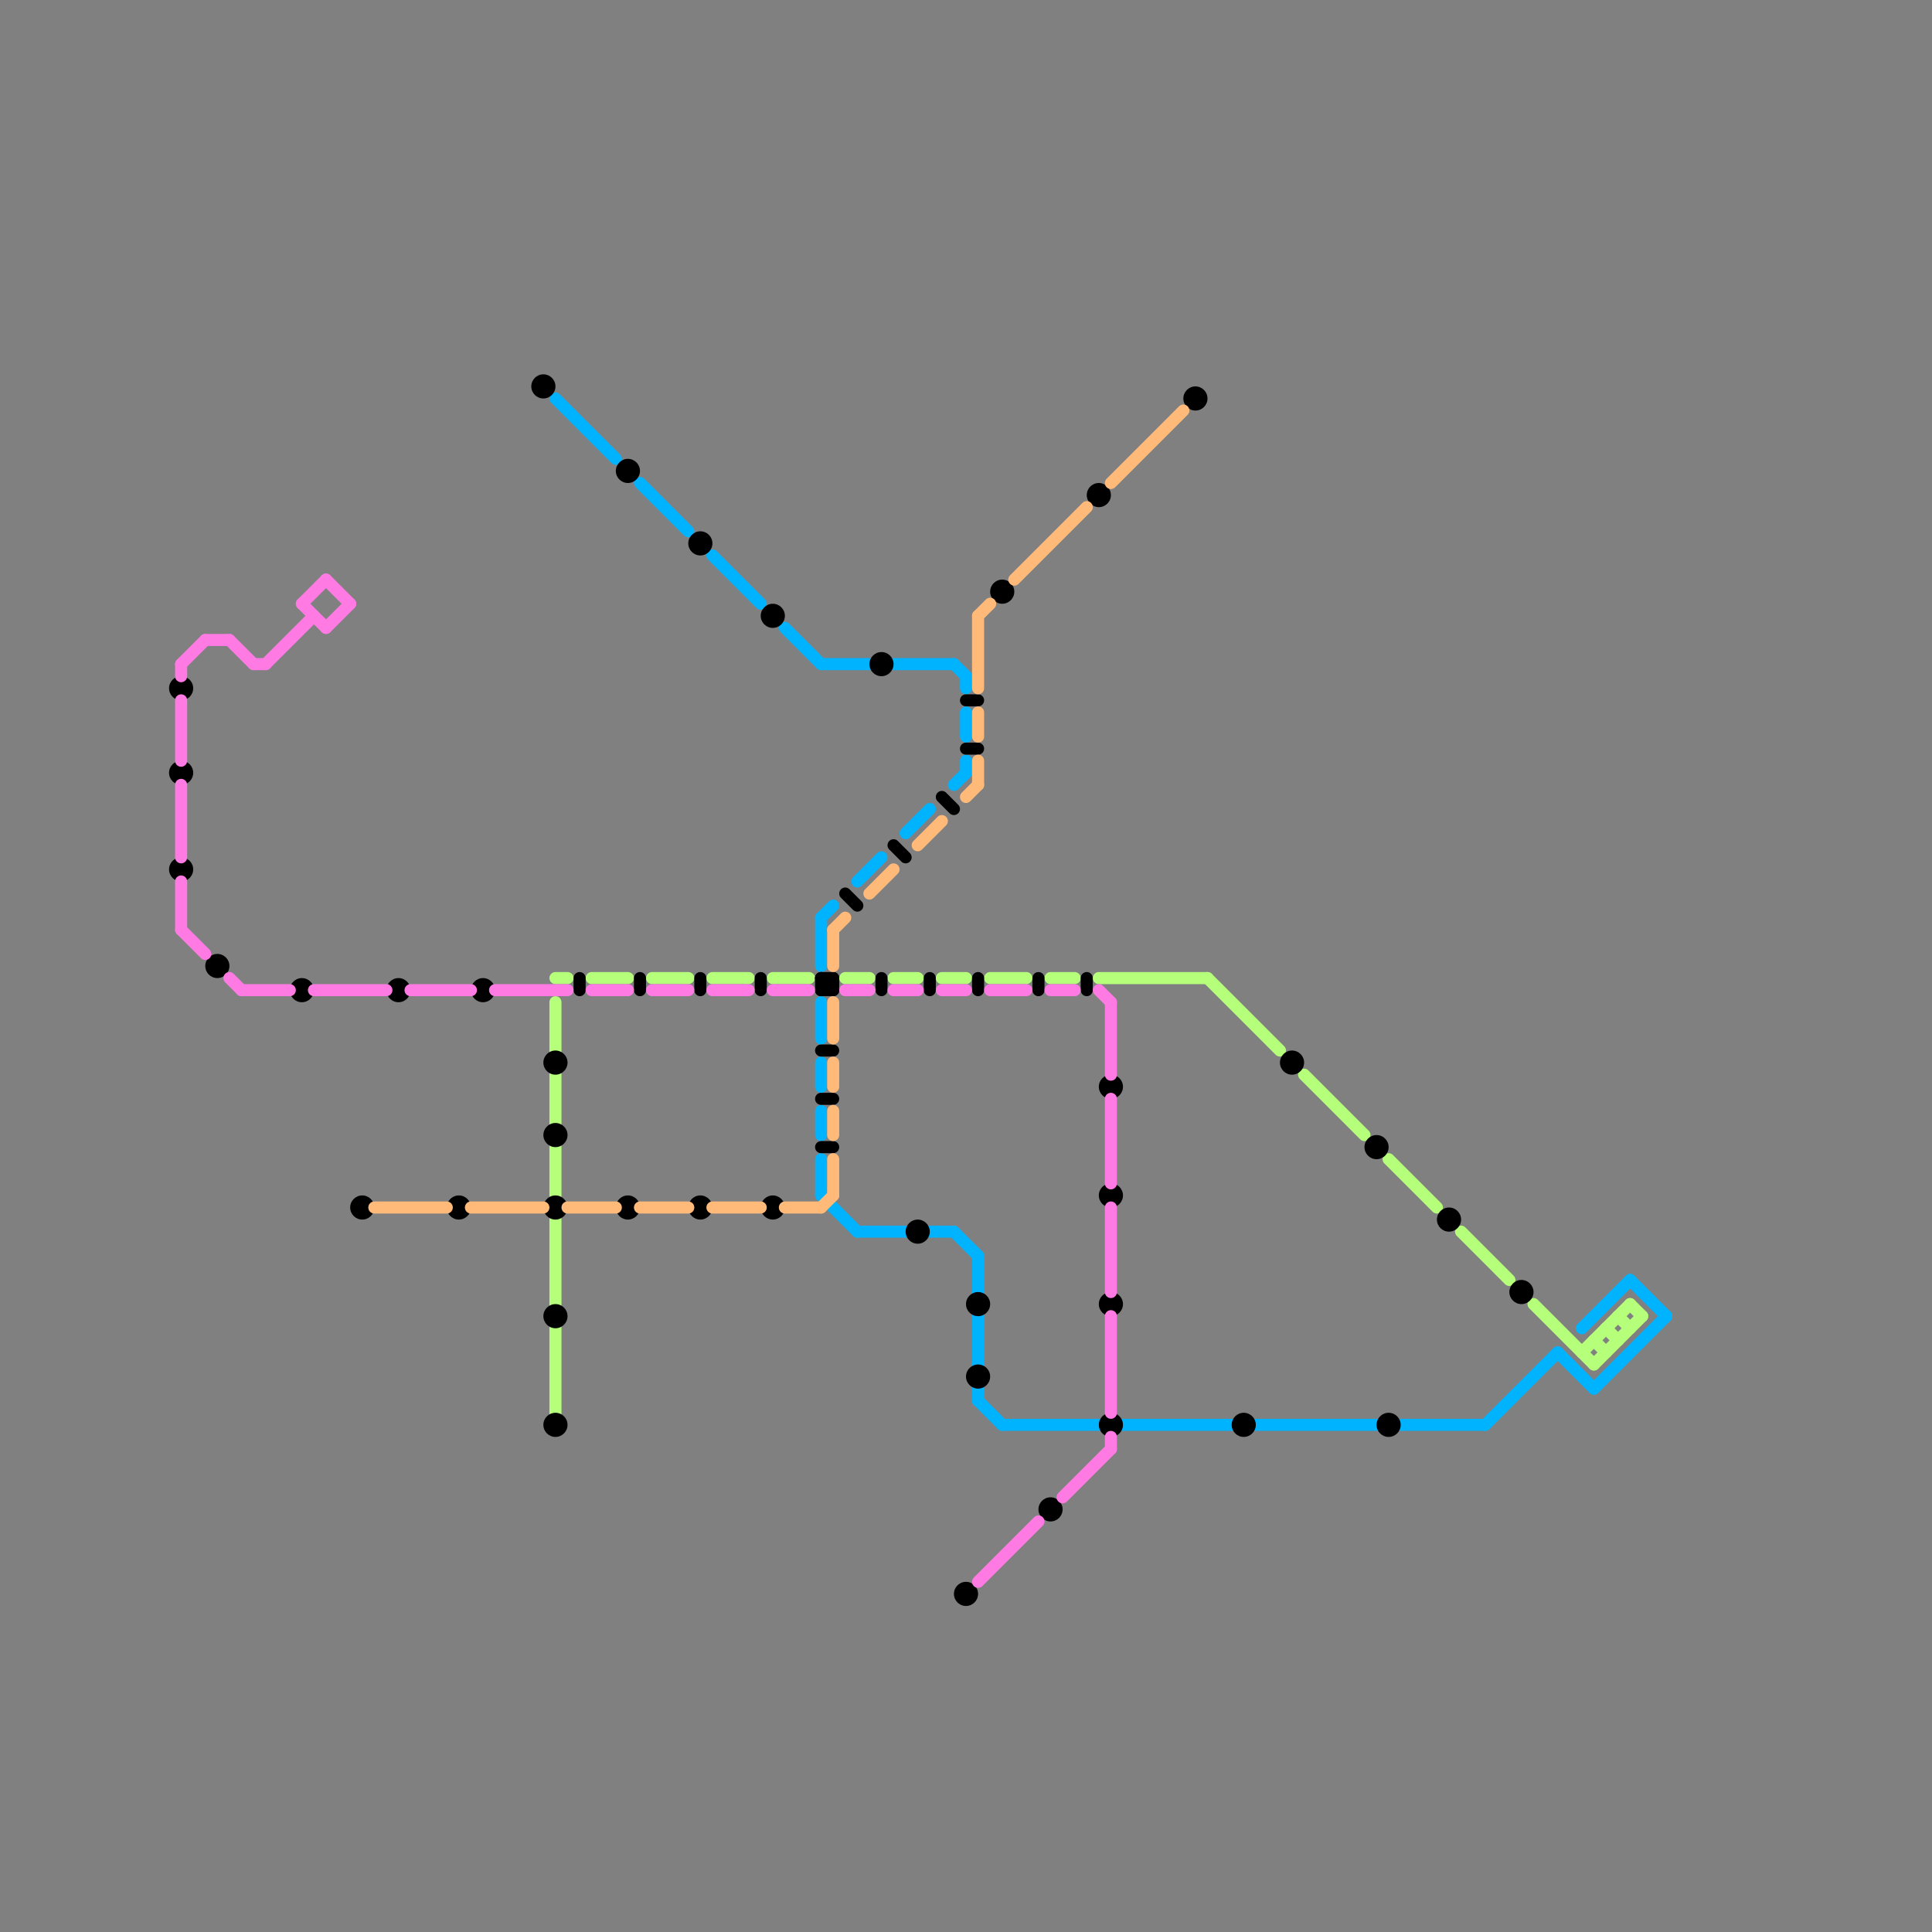 
<svg version="1.1" xmlns="http://www.w3.org/2000/svg" viewBox="0 0 160 160">
<rect x="0" y="0" width="160" height="160" fill="#808080" stroke="none"/>
<style>line { stroke-width: 1; fill: none; stroke-linecap: round; stroke-linejoin: round; } .c0 { stroke: #00b3ff } .c1 { stroke: #b6ff7a } .c2 { stroke: #000000 } .c3 { stroke: #ff7ae2 } .c4 { stroke: #ffba7a }</style><line class="c0" x1="81" y1="109" x2="81" y2="113"/><line class="c0" x1="80" y1="63" x2="80" y2="64"/><line class="c0" x1="74" y1="55" x2="79" y2="55"/><line class="c0" x1="68" y1="55" x2="72" y2="55"/><line class="c0" x1="93" y1="118" x2="102" y2="118"/><line class="c0" x1="81" y1="116" x2="83" y2="118"/><line class="c0" x1="65" y1="52" x2="68" y2="55"/><line class="c0" x1="83" y1="118" x2="91" y2="118"/><line class="c0" x1="53" y1="40" x2="57" y2="44"/><line class="c0" x1="68" y1="76" x2="69" y2="75"/><line class="c0" x1="71" y1="73" x2="73" y2="71"/><line class="c0" x1="79" y1="55" x2="80" y2="56"/><line class="c0" x1="68" y1="92" x2="68" y2="94"/><line class="c0" x1="80" y1="59" x2="80" y2="61"/><line class="c0" x1="79" y1="65" x2="80" y2="64"/><line class="c0" x1="104" y1="118" x2="114" y2="118"/><line class="c0" x1="68" y1="96" x2="68" y2="99"/><line class="c0" x1="81" y1="104" x2="81" y2="107"/><line class="c0" x1="135" y1="106" x2="138" y2="109"/><line class="c0" x1="46" y1="33" x2="51" y2="38"/><line class="c0" x1="68" y1="83" x2="68" y2="86"/><line class="c0" x1="77" y1="102" x2="79" y2="102"/><line class="c0" x1="75" y1="69" x2="77" y2="67"/><line class="c0" x1="59" y1="46" x2="63" y2="50"/><line class="c0" x1="79" y1="102" x2="81" y2="104"/><line class="c0" x1="80" y1="56" x2="80" y2="57"/><line class="c0" x1="123" y1="118" x2="129" y2="112"/><line class="c0" x1="116" y1="118" x2="123" y2="118"/><line class="c0" x1="68" y1="88" x2="68" y2="90"/><line class="c0" x1="71" y1="102" x2="75" y2="102"/><line class="c0" x1="68" y1="99" x2="71" y2="102"/><line class="c0" x1="129" y1="112" x2="132" y2="115"/><line class="c0" x1="132" y1="115" x2="138" y2="109"/><line class="c0" x1="68" y1="76" x2="68" y2="80"/><line class="c0" x1="131" y1="110" x2="135" y2="106"/><line class="c0" x1="81" y1="115" x2="81" y2="116"/><line class="c1" x1="134" y1="109" x2="135" y2="110"/><line class="c1" x1="135" y1="108" x2="136" y2="109"/><line class="c1" x1="82" y1="81" x2="85" y2="81"/><line class="c1" x1="46" y1="95" x2="46" y2="99"/><line class="c1" x1="132" y1="113" x2="136" y2="109"/><line class="c1" x1="100" y1="81" x2="106" y2="87"/><line class="c1" x1="115" y1="96" x2="119" y2="100"/><line class="c1" x1="49" y1="81" x2="52" y2="81"/><line class="c1" x1="46" y1="110" x2="46" y2="117"/><line class="c1" x1="133" y1="110" x2="134" y2="111"/><line class="c1" x1="132" y1="111" x2="133" y2="112"/><line class="c1" x1="54" y1="81" x2="57" y2="81"/><line class="c1" x1="46" y1="101" x2="46" y2="108"/><line class="c1" x1="121" y1="102" x2="125" y2="106"/><line class="c1" x1="78" y1="81" x2="80" y2="81"/><line class="c1" x1="87" y1="81" x2="89" y2="81"/><line class="c1" x1="59" y1="81" x2="62" y2="81"/><line class="c1" x1="46" y1="81" x2="47" y2="81"/><line class="c1" x1="127" y1="108" x2="132" y2="113"/><line class="c1" x1="46" y1="83" x2="46" y2="87"/><line class="c1" x1="74" y1="81" x2="76" y2="81"/><line class="c1" x1="108" y1="89" x2="113" y2="94"/><line class="c1" x1="91" y1="81" x2="100" y2="81"/><line class="c1" x1="46" y1="89" x2="46" y2="93"/><line class="c1" x1="70" y1="81" x2="72" y2="81"/><line class="c1" x1="64" y1="81" x2="67" y2="81"/><line class="c1" x1="131" y1="112" x2="135" y2="108"/><line class="c2" x1="48" y1="81" x2="48" y2="82"/><line class="c2" x1="68" y1="91" x2="69" y2="91"/><line class="c2" x1="73" y1="81" x2="73" y2="82"/><line class="c2" x1="69" y1="81" x2="69" y2="82"/><line class="c2" x1="68" y1="81" x2="68" y2="82"/><line class="c2" x1="77" y1="81" x2="77" y2="82"/><line class="c2" x1="80" y1="58" x2="81" y2="58"/><line class="c2" x1="68" y1="81" x2="69" y2="81"/><line class="c2" x1="53" y1="81" x2="53" y2="82"/><line class="c2" x1="80" y1="62" x2="81" y2="62"/><line class="c2" x1="70" y1="74" x2="71" y2="75"/><line class="c2" x1="68" y1="82" x2="69" y2="81"/><line class="c2" x1="74" y1="70" x2="75" y2="71"/><line class="c2" x1="86" y1="81" x2="86" y2="82"/><line class="c2" x1="68" y1="95" x2="69" y2="95"/><line class="c2" x1="63" y1="81" x2="63" y2="82"/><line class="c2" x1="81" y1="81" x2="81" y2="82"/><line class="c2" x1="78" y1="66" x2="79" y2="67"/><line class="c2" x1="68" y1="87" x2="69" y2="87"/><line class="c2" x1="90" y1="81" x2="90" y2="82"/><line class="c2" x1="68" y1="81" x2="69" y2="82"/><line class="c2" x1="68" y1="82" x2="69" y2="82"/><line class="c2" x1="58" y1="81" x2="58" y2="82"/><circle cx="83" cy="49" r="1" fill="#000000" /><circle cx="99" cy="33" r="1" fill="#000000" /><circle cx="46" cy="88" r="1" fill="#000000" /><circle cx="46" cy="94" r="1" fill="#000000" /><circle cx="46" cy="100" r="1" fill="#000000" /><circle cx="80" cy="132" r="1" fill="#000000" /><circle cx="46" cy="109" r="1" fill="#000000" /><circle cx="46" cy="118" r="1" fill="#000000" /><circle cx="120" cy="101" r="1" fill="#000000" /><circle cx="15" cy="57" r="1" fill="#000000" /><circle cx="103" cy="118" r="1" fill="#000000" /><circle cx="107" cy="88" r="1" fill="#000000" /><circle cx="52" cy="39" r="1" fill="#000000" /><circle cx="15" cy="72" r="1" fill="#000000" /><circle cx="87" cy="125" r="1" fill="#000000" /><circle cx="126" cy="107" r="1" fill="#000000" /><circle cx="30" cy="100" r="1" fill="#000000" /><circle cx="18" cy="80" r="1" fill="#000000" /><circle cx="52" cy="100" r="1" fill="#000000" /><circle cx="92" cy="118" r="1" fill="#000000" /><circle cx="81" cy="108" r="1" fill="#000000" /><circle cx="81" cy="114" r="1" fill="#000000" /><circle cx="92" cy="90" r="1" fill="#000000" /><circle cx="73" cy="55" r="1" fill="#000000" /><circle cx="92" cy="99" r="1" fill="#000000" /><circle cx="58" cy="100" r="1" fill="#000000" /><circle cx="92" cy="108" r="1" fill="#000000" /><circle cx="58" cy="45" r="1" fill="#000000" /><circle cx="25" cy="82" r="1" fill="#000000" /><circle cx="40" cy="82" r="1" fill="#000000" /><circle cx="114" cy="95" r="1" fill="#000000" /><circle cx="76" cy="102" r="1" fill="#000000" /><circle cx="38" cy="100" r="1" fill="#000000" /><circle cx="45" cy="32" r="1" fill="#000000" /><circle cx="64" cy="100" r="1" fill="#000000" /><circle cx="115" cy="118" r="1" fill="#000000" /><circle cx="64" cy="51" r="1" fill="#000000" /><circle cx="15" cy="64" r="1" fill="#000000" /><circle cx="33" cy="82" r="1" fill="#000000" /><circle cx="91" cy="41" r="1" fill="#000000" /><line class="c3" x1="64" y1="82" x2="67" y2="82"/><line class="c3" x1="15" y1="65" x2="15" y2="71"/><line class="c3" x1="15" y1="77" x2="17" y2="79"/><line class="c3" x1="34" y1="82" x2="39" y2="82"/><line class="c3" x1="49" y1="82" x2="52" y2="82"/><line class="c3" x1="27" y1="48" x2="29" y2="50"/><line class="c3" x1="15" y1="55" x2="15" y2="56"/><line class="c3" x1="70" y1="82" x2="72" y2="82"/><line class="c3" x1="54" y1="82" x2="57" y2="82"/><line class="c3" x1="15" y1="55" x2="17" y2="53"/><line class="c3" x1="19" y1="53" x2="21" y2="55"/><line class="c3" x1="87" y1="82" x2="89" y2="82"/><line class="c3" x1="92" y1="91" x2="92" y2="98"/><line class="c3" x1="81" y1="131" x2="86" y2="126"/><line class="c3" x1="22" y1="55" x2="26" y2="51"/><line class="c3" x1="59" y1="82" x2="62" y2="82"/><line class="c3" x1="25" y1="50" x2="27" y2="52"/><line class="c3" x1="92" y1="109" x2="92" y2="117"/><line class="c3" x1="78" y1="82" x2="80" y2="82"/><line class="c3" x1="21" y1="55" x2="22" y2="55"/><line class="c3" x1="15" y1="58" x2="15" y2="63"/><line class="c3" x1="74" y1="82" x2="76" y2="82"/><line class="c3" x1="92" y1="100" x2="92" y2="107"/><line class="c3" x1="82" y1="82" x2="85" y2="82"/><line class="c3" x1="25" y1="50" x2="27" y2="48"/><line class="c3" x1="17" y1="53" x2="19" y2="53"/><line class="c3" x1="88" y1="124" x2="92" y2="120"/><line class="c3" x1="15" y1="73" x2="15" y2="77"/><line class="c3" x1="92" y1="83" x2="92" y2="89"/><line class="c3" x1="20" y1="82" x2="24" y2="82"/><line class="c3" x1="92" y1="119" x2="92" y2="120"/><line class="c3" x1="26" y1="82" x2="32" y2="82"/><line class="c3" x1="19" y1="81" x2="20" y2="82"/><line class="c3" x1="91" y1="82" x2="92" y2="83"/><line class="c3" x1="27" y1="52" x2="29" y2="50"/><line class="c3" x1="41" y1="82" x2="47" y2="82"/><line class="c4" x1="69" y1="88" x2="69" y2="90"/><line class="c4" x1="81" y1="59" x2="81" y2="61"/><line class="c4" x1="84" y1="48" x2="90" y2="42"/><line class="c4" x1="39" y1="100" x2="45" y2="100"/><line class="c4" x1="76" y1="70" x2="78" y2="68"/><line class="c4" x1="59" y1="100" x2="63" y2="100"/><line class="c4" x1="69" y1="77" x2="70" y2="76"/><line class="c4" x1="31" y1="100" x2="37" y2="100"/><line class="c4" x1="69" y1="77" x2="69" y2="80"/><line class="c4" x1="68" y1="100" x2="69" y2="99"/><line class="c4" x1="81" y1="51" x2="82" y2="50"/><line class="c4" x1="69" y1="92" x2="69" y2="94"/><line class="c4" x1="81" y1="63" x2="81" y2="65"/><line class="c4" x1="53" y1="100" x2="57" y2="100"/><line class="c4" x1="47" y1="100" x2="51" y2="100"/><line class="c4" x1="65" y1="100" x2="68" y2="100"/><line class="c4" x1="81" y1="51" x2="81" y2="57"/><line class="c4" x1="69" y1="96" x2="69" y2="99"/><line class="c4" x1="92" y1="40" x2="98" y2="34"/><line class="c4" x1="80" y1="66" x2="81" y2="65"/><line class="c4" x1="72" y1="74" x2="74" y2="72"/><line class="c4" x1="69" y1="83" x2="69" y2="86"/>


</svg>

